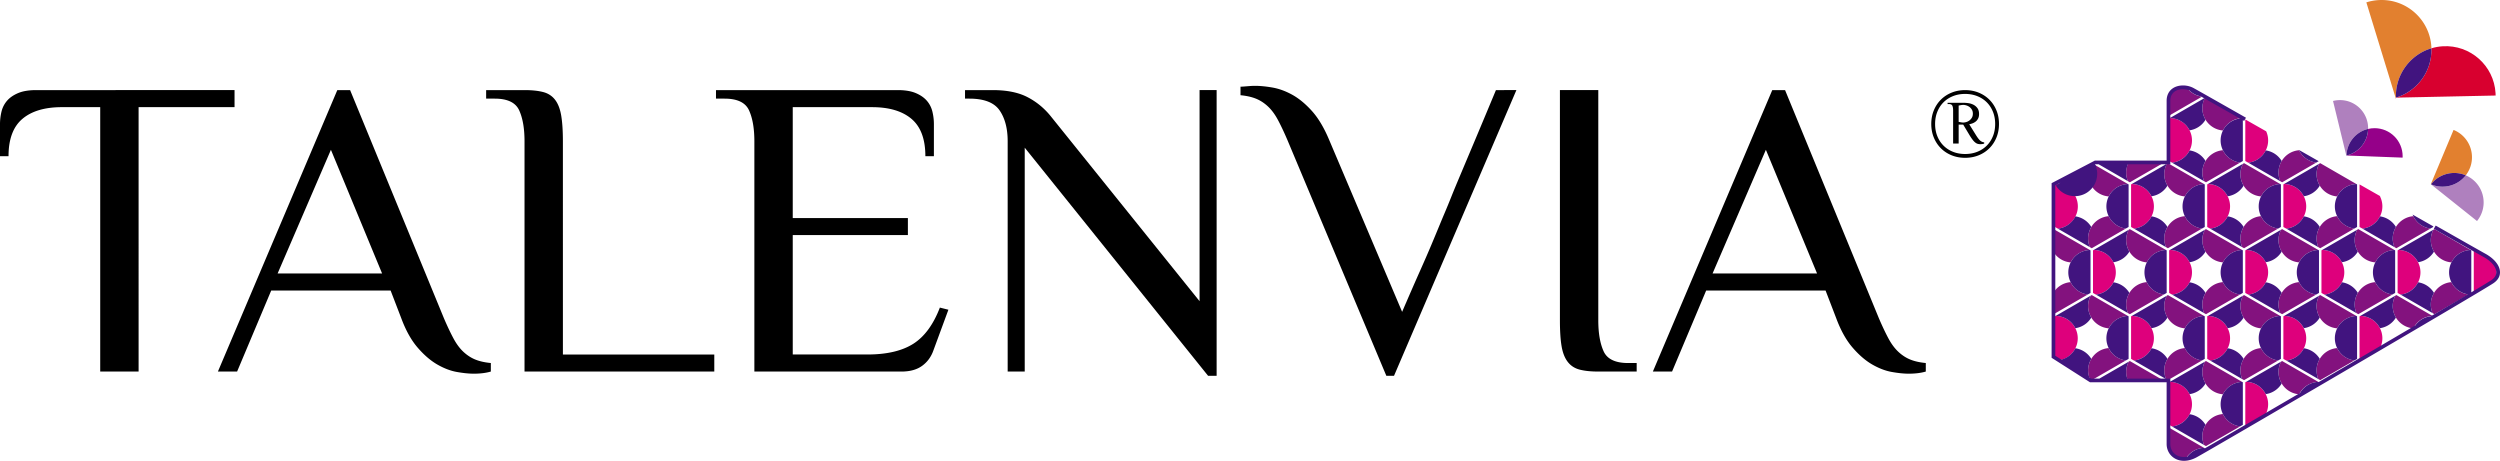 <svg xmlns="http://www.w3.org/2000/svg" viewBox="0 0 1302.039 240"><path d="M1299.453 137.57c-1.267-1.711-3.196-3.308-5.5-4.575-.59-.325-2.32-1.3-4.968-2.8-.077-.002-.152-.01-.229-.01l-.376.217v22.156l.03.017c5.422-3.233 8.915-5.35 9.73-5.914a8.255 8.255 0 0 0 1.626-1.449c.327-1.069.507-2.203.507-3.38a11.541 11.541 0 0 0-.82-4.262zm-50.36-7.385l-.376.217v22.156l1.487.859c4.03-.43 7.437-2.917 9.172-6.389a11.587 11.587 0 0 0 1.234-5.196c0-1.894-.462-3.677-1.264-5.258-1.903-3.753-5.77-6.337-10.253-6.389zm-19.831 34.35l-.377.216v22.156l.637.368c3.367-1.974 6.711-3.935 10.008-5.87l.014-.028a11.587 11.587 0 0 0 1.234-5.196c0-1.894-.461-3.677-1.263-5.258-1.904-3.753-5.77-6.336-10.253-6.389v.001zm-19.832-34.35l-.376.217v22.156l1.487.859c4.03-.43 7.437-2.917 9.172-6.389a11.585 11.585 0 0 0 1.234-5.196c0-1.828-.434-3.63-1.264-5.258-1.903-3.753-5.77-6.337-10.253-6.389zm29.974-28.161l-10.508-5.977-.01.006v22.156l1.487.858c4.03-.428 7.437-2.917 9.17-6.388a11.587 11.587 0 0 0 1.235-5.196 11.59 11.59 0 0 0-1.263-5.259c-.035-.068-.075-.133-.11-.2h-.001zm-30.35 97.076v.16c.208-.12.416-.243.625-.365-.083-.003-.165-.01-.25-.011l-.375.216zM1169.39 62.215V83.86l1.487.859c4.03-.43 7.437-2.918 9.172-6.389a11.547 11.547 0 0 0 .214-9.937c-3.81-2.166-7.455-4.237-10.873-6.178zm.376 67.97l-.376.217v22.156l1.487.859c4.03-.43 7.437-2.917 9.172-6.389a11.587 11.587 0 0 0 1.234-5.196c0-1.828-.434-3.63-1.264-5.258-1.903-3.753-5.77-6.337-10.253-6.389zm19.831-34.35l-.376.218v22.156l1.487.858c4.031-.428 7.437-2.917 9.173-6.388a11.588 11.588 0 0 0 1.233-5.196c0-1.828-.433-3.63-1.263-5.259-1.904-3.752-5.77-6.336-10.254-6.388v-.001zm-19.831 103.049l-.376.216v22.156l.998.577c2.935-1.709 6.04-3.518 9.28-5.407a11.587 11.587 0 0 0 1.615-5.896c0-1.828-.434-3.63-1.264-5.258-1.903-3.753-5.77-6.337-10.253-6.388zm19.831-34.35l-.376.217v22.156l1.487.859c4.031-.43 7.437-2.917 9.173-6.389a11.588 11.588 0 0 0 1.233-5.196c0-1.828-.433-3.63-1.263-5.258-1.904-3.753-5.77-6.336-10.254-6.389zm-59.494-103.047l-.376.217V83.86l1.487.859c4.03-.43 7.437-2.918 9.172-6.389a11.588 11.588 0 0 0 1.234-5.196c0-1.895-.462-3.678-1.264-5.259-1.904-3.753-5.77-6.336-10.253-6.388zm0 68.698l-.376.217v22.156l1.487.859c4.03-.43 7.437-2.917 9.172-6.389a11.587 11.587 0 0 0 1.234-5.196c0-1.894-.462-3.677-1.264-5.258-1.904-3.753-5.77-6.337-10.253-6.389zm19.831-34.35l-.376.218v22.156l1.487.858c4.03-.428 7.438-2.917 9.172-6.388a11.587 11.587 0 0 0 1.234-5.196c0-1.828-.434-3.63-1.264-5.259-1.903-3.752-5.77-6.336-10.253-6.388v-.001zm-19.831 103.049l-.376.216v22.156l1.487.86c4.03-.43 7.437-2.918 9.172-6.39a11.587 11.587 0 0 0 1.234-5.196c0-1.894-.462-3.677-1.264-5.258-1.904-3.753-5.77-6.337-10.253-6.388zm19.831-34.35l-.376.217v22.156l1.487.859c4.03-.43 7.438-2.917 9.172-6.389a11.587 11.587 0 0 0 1.234-5.196c0-1.828-.434-3.63-1.264-5.258a11.642 11.642 0 0 0-10.253-6.389zm-57.54-79.94h-1.058l.215.125c.284-.03.565-.074.843-.124v-.001zm-1.954 45.591l-.377.217v22.156l1.488.859c4.03-.43 7.437-2.917 9.172-6.389a11.581 11.581 0 0 0-.03-10.454c-1.903-3.753-5.77-6.337-10.253-6.389zm19.831-34.35l-.376.218v22.156l1.487.858c4.03-.428 7.437-2.917 9.172-6.388a11.585 11.585 0 0 0 1.234-5.196 11.59 11.59 0 0 0-1.264-5.259c-1.903-3.752-5.77-6.336-10.253-6.388v-.001zm-39.614 0l-.376.218v22.156l1.488.858c4.03-.428 7.437-2.917 9.172-6.388a11.588 11.588 0 0 0 1.233-5.196c0-1.828-.433-3.63-1.263-5.259-1.904-3.752-5.77-6.336-10.254-6.388v-.001zm39.614 68.7l-.376.216v22.156l1.487.859c4.03-.43 7.437-2.917 9.172-6.389a11.585 11.585 0 0 0 1.234-5.196c0-1.894-.462-3.677-1.264-5.258a11.642 11.642 0 0 0-10.253-6.389v.001zm-39.663 0l-.376.216v22.156l1.487.859c4.03-.43 7.438-2.917 9.172-6.389a11.587 11.587 0 0 0 1.234-5.196c0-1.828-.434-3.63-1.264-5.258a11.642 11.642 0 0 0-10.253-6.389v.001z" fill="#de007c"/><path d="M1247.5 154.005a11.592 11.592 0 0 0 .34 11.384 11.634 11.634 0 0 0 9.072 5.62 11.637 11.637 0 0 1 9.998-6.46l-18.837-10.875-.573.33v.001zm29.212-7.065a11.635 11.635 0 0 0-9.041 5.618 11.615 11.615 0 0 0-.761 10.504l.995.574 17.767-10.258a11.645 11.645 0 0 1-8.96-6.438zm.031-10.281a11.638 11.638 0 0 1 10-6.46l-18.838-10.874-.574.33a11.592 11.592 0 0 0 .34 11.384 11.634 11.634 0 0 0 9.072 5.62zm-28.67-7.372l17.767-10.258a11.645 11.645 0 0 1-8.96-6.439 11.636 11.636 0 0 0-9.04 5.619 11.613 11.613 0 0 0-.761 10.504l.994.574zm-11.024 17.653a11.635 11.635 0 0 0-9.04 5.618 11.615 11.615 0 0 0-.761 10.504l.993.574 17.768-10.258a11.645 11.645 0 0 1-8.96-6.438zm-9.04-15.9a11.633 11.633 0 0 0 9.071 5.619 11.637 11.637 0 0 1 9.998-6.46l-18.837-10.874-.573.33a11.596 11.596 0 0 0 .34 11.384v.001zm-19.6-1.753l17.768-10.258a11.646 11.646 0 0 1-8.96-6.439 11.635 11.635 0 0 0-9.04 5.619 11.613 11.613 0 0 0-.761 10.504l.994.574h-.001zm19.26 59.067a.298.298 0 0 0-.006.01l.58-.34h-.002l-.573.33zm-10.452-7.065a11.635 11.635 0 0 0-9.04 5.618 11.615 11.615 0 0 0-.761 10.504l.994.574 17.767-10.258a11.647 11.647 0 0 1-8.96-6.438zm.032-78.979a11.636 11.636 0 0 1 9.998-6.459l-18.837-10.876-.573.331a11.596 11.596 0 0 0 .34 11.384 11.634 11.634 0 0 0 9.072 5.62zm-28.67-7.372l17.767-10.258a11.645 11.645 0 0 1-8.96-6.438 11.634 11.634 0 0 0-9.041 5.618 11.615 11.615 0 0 0-.761 10.504l.994.574zm19.258 59.067a11.596 11.596 0 0 0 .34 11.384 11.633 11.633 0 0 0 9.072 5.62 11.637 11.637 0 0 1 9.998-6.46l-18.837-10.875-.573.33v.001zm-1.491-.627a11.645 11.645 0 0 1-8.96-6.438 11.635 11.635 0 0 0-9.041 5.618 11.615 11.615 0 0 0-.761 10.504l.994.574 17.768-10.258zm-17.768-34.053l-.573.33a11.592 11.592 0 0 0 .34 11.384 11.633 11.633 0 0 0 9.072 5.62 11.637 11.637 0 0 1 9.999-6.46l-18.838-10.874zm-2.064-.296a11.645 11.645 0 0 1-8.96-6.439 11.635 11.635 0 0 0-9.04 5.619 11.613 11.613 0 0 0-.76 10.504l.993.574 17.767-10.258zm1.491 69.325a11.592 11.592 0 0 0 .34 11.384 11.634 11.634 0 0 0 9.072 5.62 11.636 11.636 0 0 1 9.999-6.46l-18.838-10.875-.573.331zm-10.45-7.065a11.635 11.635 0 0 0-9.042 5.618 11.615 11.615 0 0 0-.76 10.504l.994.574 17.767-10.258a11.646 11.646 0 0 1-8.96-6.438h.001zm-9.042-84.599a11.636 11.636 0 0 0 9.072 5.62 11.636 11.636 0 0 1 10-6.459l-18.838-10.876-.573.331a11.592 11.592 0 0 0 .34 11.384zm-19.598-1.752l17.768-10.258a11.646 11.646 0 0 1-8.96-6.438 11.634 11.634 0 0 0-9.041 5.618 11.624 11.624 0 0 0-.761 10.504l.994.574zm8.839-26.977a11.636 11.636 0 0 1 9.998-6.46l-18.837-10.874-.573.33a11.59 11.59 0 0 0 .34 11.384 11.636 11.636 0 0 0 9.072 5.62zm-18.8-22.314c-4.497-.844-9.574 1.09-9.574 6.832v7.938l17.471-10.087a11.623 11.623 0 0 1-7.898-4.683h.001zm38.631 125.361a11.638 11.638 0 0 1 9.999-6.459l-18.837-10.875-.573.33a11.592 11.592 0 0 0 .34 11.385 11.634 11.634 0 0 0 9.071 5.62v-.001zm-10.902-17.63a11.645 11.645 0 0 1-8.96-6.438 11.636 11.636 0 0 0-9.041 5.618 11.624 11.624 0 0 0-.761 10.504l.994.574 17.768-10.258zm-17.768-34.053l-.573.33a11.592 11.592 0 0 0 .34 11.384 11.634 11.634 0 0 0 9.072 5.62 11.638 11.638 0 0 1 9.998-6.46l-18.837-10.874zm-19.831 9.962l17.767-10.258a11.645 11.645 0 0 1-8.96-6.439 11.636 11.636 0 0 0-9.04 5.619 11.613 11.613 0 0 0-.761 10.504l.994.574zm.296 101.937c0 4.66 3.736 8.194 8.93 7.769a11.63 11.63 0 0 1 9.61-5.745l-18.54-10.705v8.681zm28.343-15.586a11.635 11.635 0 0 0-9.041 5.618 11.624 11.624 0 0 0-.761 10.504l.994.574 17.768-10.258a11.647 11.647 0 0 1-8.96-6.438zm-9.381-27.284a11.592 11.592 0 0 0 .34 11.384 11.635 11.635 0 0 0 9.072 5.62 11.636 11.636 0 0 1 9.998-6.46l-18.837-10.875-.573.331zm-10.451-7.065a11.636 11.636 0 0 0-9.04 5.618 11.615 11.615 0 0 0-.761 10.504l.994.574 17.767-10.258a11.646 11.646 0 0 1-8.96-6.438zm-39.632-78.979a11.636 11.636 0 0 1 9.998-6.459l-18.4-10.624-.437.23v11.597a11.625 11.625 0 0 0 8.84 5.256h-.001zm39.663 0a11.636 11.636 0 0 1 9.999-6.459l-18.837-10.876-.574.331a11.596 11.596 0 0 0 .34 11.384 11.635 11.635 0 0 0 9.072 5.62zm-28.67-7.372l17.767-10.258c-.177-.023-.352-.055-.527-.085h-17.878a11.545 11.545 0 0 0-1.265 5.253c0 1.601.324 3.127.908 4.516l.995.574zm28.67 76.07a11.637 11.637 0 0 1 9.999-6.459l-18.837-10.875-.574.33a11.596 11.596 0 0 0 .34 11.385 11.634 11.634 0 0 0 9.072 5.62v-.001zm-19.863-24.068a11.635 11.635 0 0 0-9.04 5.618 11.615 11.615 0 0 0-.761 10.504l.994.574 17.767-10.258a11.645 11.645 0 0 1-8.96-6.438zm-9.38-27.284a11.598 11.598 0 0 0 .34 11.383 11.633 11.633 0 0 0 9.072 5.62 11.637 11.637 0 0 1 9.998-6.46l-18.837-10.874-.573.33v.001zm0 68.698a11.6 11.6 0 0 0-1.33 5.396c0 1.556.316 3.035.873 4.39h18.554l-17.524-10.117-.573.331zm-10.45-7.065a11.635 11.635 0 0 0-9.042 5.618 11.615 11.615 0 0 0-.761 10.504l.994.574 17.768-10.258a11.646 11.646 0 0 1-8.96-6.438h.001zm-9.381-27.284a11.592 11.592 0 0 0 .34 11.384 11.634 11.634 0 0 0 9.071 5.62 11.637 11.637 0 0 1 10-6.46l-18.839-10.875-.572.33v.001zm-10.452-7.065c-3.767.302-7.017 2.397-8.92 5.43v11.2l.113.066 17.767-10.258a11.645 11.645 0 0 1-8.96-6.438zm.032-10.281a11.637 11.637 0 0 1 9.998-6.46l-18.837-10.874-.113.065v11.837c1.909 3.041 5.171 5.138 8.952 5.432zm10.992-7.372l17.768-10.258a11.645 11.645 0 0 1-8.96-6.439 11.635 11.635 0 0 0-9.04 5.619 11.613 11.613 0 0 0-.761 10.504l.993.574z" fill="#83127e"/><path d="M1222.092 80.988v.001l29.224 1.104c.012-.235.018-.472.018-.71 0-8.078-6.548-14.626-14.626-14.626-1.161 0-2.29.14-3.373.395-.18 6.74-4.916 12.341-11.243 13.836z" fill="#950089"/><path d="M1218.719 52.131c-1.258 0-2.479.16-3.644.458l6.917 28.422.1-.023c.18-6.74 4.916-12.341 11.243-13.836.003-.131.01-.262.01-.395 0-8.078-6.548-14.626-14.626-14.626zm68.566 40.95a15.367 15.367 0 0 0-3.092-1.766c-4.347 5.576-11.83 7.353-18.098 4.676l-.001.001 23.97 19.122c.157-.191.311-.387.458-.588 5.028-6.815 3.58-16.417-3.237-21.445z" fill="#af80be"/><path d="M1247.835 50.85h.002v-.002l-.176.052.2.65c-.014-.234-.017-.466-.024-.7h-.002z" fill="#bd103b"/><path d="M1247.837 50.848v.003l51.922-1.096c-.004-.42-.019-.84-.043-1.26-.843-14.32-13.136-25.245-27.456-24.4-2.059.12-4.044.486-5.938 1.053.386 11.967-7.425 22.39-18.485 25.7z" fill="#d8002f"/><path d="M1281.21 69.543a15.363 15.363 0 0 0-3.359-1.882l-11.855 28.287.099.043c4.347-5.576 11.83-7.353 18.098-4.676.085-.109.172-.215.254-.327 5.028-6.816 3.58-16.417-3.237-21.445zm-14.912-45.097c-.844-14.32-13.136-25.244-27.456-24.4a26.02 26.02 0 0 0-6.411 1.192l15.23 49.662.176-.052c-.386-11.967 7.425-22.39 18.485-25.7-.008-.234-.01-.467-.024-.702z" fill="#e2802f"/><path d="M1197.417 136.659a11.586 11.586 0 0 0-1.222 5.173c0 1.835.435 3.564 1.19 5.108a11.645 11.645 0 0 0 8.96 6.438l1.42-.82v-22.156l-.35-.202a11.638 11.638 0 0 0-9.998 6.459zm2.435 34.264a11.64 11.64 0 0 0 8.325-5.534 11.596 11.596 0 0 1-.34-11.384l-18.239 10.53c4.484.052 8.35 2.635 10.254 6.388zm0-68.699a11.64 11.64 0 0 0 8.325-5.534 11.596 11.596 0 0 1-.34-11.384l-18.239 10.53c4.484.052 8.35 2.636 10.254 6.388zm.03 10.455c-1.736 3.471-5.142 5.96-9.173 6.388l16.706 9.645a11.613 11.613 0 0 1 .762-10.503 11.64 11.64 0 0 0-8.295-5.53zm0 68.698c-1.736 3.472-5.142 5.96-9.173 6.389l16.706 9.645a11.615 11.615 0 0 1 .762-10.504 11.639 11.639 0 0 0-8.295-5.53zm-19.832-34.349c-1.735 3.472-5.14 5.96-9.172 6.389l16.705 9.645a11.617 11.617 0 0 1 .762-10.504 11.64 11.64 0 0 0-8.295-5.53zm6.625-57.18c0-2.193.617-4.237 1.67-5.989a11.64 11.64 0 0 0-8.295-5.529c-1.735 3.471-5.14 5.96-9.172 6.389l16.705 9.645a11.616 11.616 0 0 1-.908-4.516zm-9.09 81.16a11.586 11.586 0 0 0-1.222 5.173c0 1.835.436 3.564 1.191 5.108a11.646 11.646 0 0 0 8.96 6.438l1.42-.82v-22.156l-.35-.202a11.638 11.638 0 0 0-9.999 6.46v-.001zm2.435-34.434a11.64 11.64 0 0 0 8.325-5.535 11.582 11.582 0 0 1-.34-11.383l-18.238 10.53c4.483.051 8.35 2.635 10.253 6.388zm-2.435-34.264a11.583 11.583 0 0 0-1.222 5.173c0 1.835.436 3.563 1.191 5.108a11.646 11.646 0 0 0 8.96 6.438l1.42-.82V96.053l-.35-.202a11.637 11.637 0 0 0-9.999 6.46v-.001zm28.76-17.63l1.273-.735-10.303-5.859c.024.052.046.105.07.156a11.645 11.645 0 0 0 8.96 6.438zm59.495 34.349l1.42-.82v-.346l-10.745-6.109c.113.284.232.564.365.837a11.646 11.646 0 0 0 8.96 6.438zm-26.14-16.837l-.296-.168c.036.067.076.132.11.2.063-.008.125-.022.187-.032zm7.378 26.52a11.613 11.613 0 0 1 .761-10.503 11.64 11.64 0 0 0-8.295-5.53c-1.734 3.471-5.14 5.96-9.171 6.388l16.705 9.645zm12.298 18.316c-1.735 3.472-5.14 5.96-9.172 6.389l16.706 9.645a11.615 11.615 0 0 1 .761-10.504 11.64 11.64 0 0 0-8.295-5.53zm-10.283-16.843c4.483.052 8.35 2.636 10.253 6.389a11.64 11.64 0 0 0 8.325-5.535 11.582 11.582 0 0 1-.34-11.383l-18.238 10.53v-.001zm-9.578 40.738a11.64 11.64 0 0 0 8.324-5.534 11.583 11.583 0 0 1-.34-11.384l-18.237 10.53c4.483.052 8.35 2.635 10.253 6.388zm6.494-17.545l1.42-.82v-22.156l-.35-.202a11.637 11.637 0 0 0-9.999 6.459 11.585 11.585 0 0 0-1.223 5.173c0 1.835.436 3.564 1.192 5.108a11.645 11.645 0 0 0 8.96 6.438zm-26.296-6.35c-1.735 3.472-5.142 5.96-9.172 6.389l16.706 9.645a11.615 11.615 0 0 1 .761-10.504 11.64 11.64 0 0 0-8.295-5.53zm-39.693 58.244a11.64 11.64 0 0 0 8.325-5.534 11.582 11.582 0 0 1-.34-11.384l-18.238 10.53c4.483.051 8.35 2.635 10.253 6.388zm37.23-34.264a11.588 11.588 0 0 0-1.224 5.173c0 1.835.436 3.564 1.191 5.108a11.647 11.647 0 0 0 8.96 6.438l1.42-.82v-22.156l-.35-.202a11.637 11.637 0 0 0-9.998 6.46v-.001zm8.927-51.98l1.42-.819V96.053l-.35-.202a11.636 11.636 0 0 0-9.998 6.46 11.584 11.584 0 0 0-1.223 5.172c0 1.835.436 3.563 1.191 5.108a11.646 11.646 0 0 0 8.96 6.438v-.001zm-6.494 17.546a11.64 11.64 0 0 0 8.325-5.535 11.596 11.596 0 0 1-.34-11.384l-18.238 10.53c4.483.052 8.35 2.636 10.253 6.389zm-72.832-17.545l1.42-.82V96.053l-.35-.202a11.636 11.636 0 0 0-9.999 6.46 11.582 11.582 0 0 0-1.222 5.172c0 1.835.435 3.563 1.191 5.108a11.645 11.645 0 0 0 8.96 6.438zm-46.128 28c-1.734 3.47-5.14 5.958-9.171 6.388l16.705 9.645a11.615 11.615 0 0 1 .762-10.504 11.64 11.64 0 0 0-8.296-5.53v.001zm-2.464 23.98a11.587 11.587 0 0 0-1.222 5.172c0 1.835.436 3.564 1.191 5.108a11.645 11.645 0 0 0 8.96 6.438l1.42-.82v-22.156l-.35-.202a11.638 11.638 0 0 0-9.999 6.46zm196.162-38.864c-1.493-.82-10.685-6.028-25.88-14.668l-.957 1.678c10.755 6.117 23.985 13.628 25.905 14.684 3.942 2.172 6.481 5.151 6.609 7.776.083 1.614-.76 3.046-2.507 4.251-.9.622-4.717 2.934-10.5 6.382v-21.846l-.35-.202a11.638 11.638 0 0 0-9.998 6.459 11.593 11.593 0 0 0-1.222 5.173c0 1.835.435 3.564 1.19 5.108a11.628 11.628 0 0 0 8.629 6.352 5670.925 5670.925 0 0 1-19.28 11.407c-3.365.377-6.243 2.159-8.115 4.778a22646.254 22646.254 0 0 1-50.351 29.524l-.179-.103c-4.1.151-7.588 2.46-9.543 5.785-21.59 12.613-40.636 23.7-49.6 28.862v-.095l-.35-.203c-3.58.132-6.673 1.93-8.72 4.583-2.078.373-4.04.17-5.645-.787-2.04-1.215-3.215-3.336-3.215-5.817V198.92a11.627 11.627 0 0 1 10.015 6.352 11.64 11.64 0 0 0 8.325-5.534 11.583 11.583 0 0 1-.34-11.384l-18 10.392v-1.57h-2.326a11.572 11.572 0 0 1-.836-4.281c0-2.193.617-4.236 1.67-5.988a11.638 11.638 0 0 0-8.295-5.53c-1.735 3.472-5.14 5.96-9.172 6.389l16.298 9.41h-19.753c-.342-1.09-.58-2.224-.58-3.426 0-1.949.485-3.782 1.33-5.396l-15.28 8.821h-4.315l-.91-.58c-.393-1.169-.656-2.398-.656-3.7 0-2.193.617-4.236 1.67-5.988a11.639 11.639 0 0 0-8.295-5.53c-1.45 2.902-4.1 5.036-7.275 5.935l-3.18-2.027V96.56l2.733-1.441-2.29 1.386.008.405a11.637 11.637 0 0 0 10.704 5.209 11.58 11.58 0 0 0 5.058-1.633 11.585 11.585 0 0 0 3.753-3.664 11.645 11.645 0 0 0 .868-10.999l-.232-.127.258-.137h1.712l15.248 8.804a11.616 11.616 0 0 1-.908-4.516c0-1.53.366-2.953.905-4.288h19.817l-17.799 10.276c4.483.052 8.35 2.636 10.253 6.388a11.64 11.64 0 0 0 8.325-5.534 11.582 11.582 0 0 1-1.67-5.988c0-1.852.464-3.587 1.233-5.142h1.93V61.523a11.628 11.628 0 0 1 10.014 6.352 11.637 11.637 0 0 0 8.325-5.534 11.582 11.582 0 0 1-1.67-5.988c0-1.814.454-3.51 1.194-5.04a14900.8 14900.8 0 0 1 18.341 10.4c-3.852.555-7.123 2.888-8.793 6.248a11.59 11.59 0 0 0-1.223 5.173c0 1.835.436 3.564 1.192 5.108a11.646 11.646 0 0 0 8.96 6.438l1.42-.82V62.597l.672.382.957-1.678c-16.974-9.645-26.173-14.85-27.34-15.472-3.266-1.744-7.553-1.773-10.417-.06-2.296 1.38-3.56 3.763-3.56 6.71v31.148h-37.36l-22.543 11.766v90.95l19.774 12.612.236.153h39.894v32.118c0 3.132 1.55 5.929 4.153 7.48 1.454.863 3.12 1.294 4.886 1.294 2.092 0 4.337-.603 6.557-1.808 7.202-3.904 148.482-86.457 154.676-90.737 2.91-2.006 3.426-4.338 3.343-5.939-.173-3.34-3.018-6.841-7.61-9.37v-.001zM1130.342 52.48c0-2.274.913-4.022 2.628-5.052 1.965-1.172 4.77-1.254 7.234-.383a11.54 11.54 0 0 0 5.993 3.132l1.768 1-17.623 10.173v-8.87zm-9.787 60.2c-1.735 3.471-5.14 5.96-9.172 6.388l16.706 9.645a11.613 11.613 0 0 1 .761-10.503 11.64 11.64 0 0 0-8.295-5.53zm-.03 58.244a11.64 11.64 0 0 0 8.325-5.534 11.582 11.582 0 0 1-.34-11.384l-18.238 10.53c4.483.052 8.35 2.635 10.253 6.388zm-13.176-45.872c0-1.948.484-3.781 1.33-5.395l-18.238 10.53c4.483.051 8.35 2.635 10.253 6.388a11.64 11.64 0 0 0 8.325-5.535 11.58 11.58 0 0 1-1.67-5.988zm33.038 90.676c-1.735 3.471-5.142 5.959-9.172 6.388l16.705 9.645a11.621 11.621 0 0 1 .762-10.504 11.639 11.639 0 0 0-8.295-5.53v.001zm-33.199-96.698l1.42-.82V96.053l-.35-.202a11.636 11.636 0 0 0-9.999 6.46 11.585 11.585 0 0 0-1.222 5.172c0 1.835.436 3.563 1.191 5.108a11.645 11.645 0 0 0 8.96 6.438v.001zm-26.296-6.35c-1.735 3.471-5.141 5.96-9.172 6.388l16.706 9.645a11.613 11.613 0 0 1 .761-10.503 11.64 11.64 0 0 0-8.295-5.53zm-.03 58.244a11.64 11.64 0 0 0 8.325-5.534 11.582 11.582 0 0 1-.34-11.384l-18.238 10.53c4.484.052 8.35 2.635 10.253 6.388zm6.494-17.545l1.42-.82v-22.156l-.35-.202a11.637 11.637 0 0 0-9.998 6.459 11.585 11.585 0 0 0-1.223 5.173c0 1.835.436 3.564 1.191 5.108a11.645 11.645 0 0 0 8.96 6.438zm39.663 0l1.42-.82v-22.156l-.35-.202a11.638 11.638 0 0 0-9.998 6.459 11.588 11.588 0 0 0-1.223 5.173c0 1.835.436 3.564 1.191 5.108a11.645 11.645 0 0 0 8.96 6.438zm39.825 6.023c0-1.949.484-3.782 1.33-5.396l-18.24 10.53c4.485.052 8.35 2.635 10.254 6.388a11.64 11.64 0 0 0 8.325-5.534 11.582 11.582 0 0 1-1.67-5.988zm-.162-6.023l1.42-.82v-22.156l-.35-.202a11.638 11.638 0 0 0-9.998 6.459 11.592 11.592 0 0 0-1.223 5.173c0 1.835.436 3.564 1.192 5.108a11.646 11.646 0 0 0 8.96 6.438h-.001zm-6.464 28c-1.734 3.47-5.141 5.959-9.172 6.388l16.706 9.645a11.615 11.615 0 0 1 .76-10.504 11.639 11.639 0 0 0-8.294-5.53v.001zm0-68.699c-1.734 3.471-5.141 5.96-9.172 6.388l16.706 9.645a11.613 11.613 0 0 1 .76-10.503 11.64 11.64 0 0 0-8.294-5.53zm-19.831-34.349c-1.735 3.471-5.142 5.96-9.172 6.389l16.705 9.645a11.621 11.621 0 0 1 .762-10.505 11.639 11.639 0 0 0-8.295-5.529zm17.367 127.027a11.588 11.588 0 0 0-1.223 5.173c0 1.835.436 3.564 1.192 5.108a11.647 11.647 0 0 0 8.96 6.438l1.42-.82V199.1l-.35-.202a11.636 11.636 0 0 0-10 6.46zm-10.742-80.306c0-1.948.484-3.781 1.33-5.395l-18.238 10.53c4.483.051 8.35 2.635 10.253 6.388a11.64 11.64 0 0 0 8.325-5.535 11.582 11.582 0 0 1-1.67-5.988zm19.832-34.349c0-1.948.484-3.781 1.33-5.396l-18.24 10.53c4.485.052 8.35 2.636 10.254 6.388a11.64 11.64 0 0 0 8.325-5.534 11.582 11.582 0 0 1-1.67-5.988zm-28.922 80.306a11.586 11.586 0 0 0-1.222 5.173c0 1.835.435 3.564 1.19 5.108a11.646 11.646 0 0 0 8.96 6.438l1.42-.82v-22.156l-.35-.202a11.637 11.637 0 0 0-9.998 6.46v-.001zm2.465-23.98c-1.735 3.472-5.142 5.96-9.172 6.389l16.705 9.645a11.621 11.621 0 0 1 .762-10.504 11.64 11.64 0 0 0-8.295-5.53zm92.948-79.876c-6.327 1.495-11.063 7.095-11.243 13.836 6.327-1.495 11.064-7.095 11.243-13.836zm50.858 24.163c-6.27-2.677-13.751-.9-18.098 4.676 6.269 2.677 13.75.9 18.098-4.676zm-17.871-66.167c-11.06 3.31-18.871 13.733-18.485 25.7 11.06-3.31 18.87-13.733 18.485-25.7z" fill="#41147f"/><path d="M293.165 73.578c0-5.477-.297-9.955-.887-13.434-.593-3.48-1.665-6.22-3.221-8.22-1.553-2-3.63-3.33-6.22-3.996s-5.81-1.002-9.66-1.002h-19.989v4.443h4.443c6.663 0 10.918 2.038 12.77 6.108 1.85 4.073 2.776 9.438 2.776 16.1v119.934h98.834v-8.883h-78.846V73.578zm331.588 83.286L547.02 60.252c-3.406-4.143-7.441-7.4-12.104-9.773-4.663-2.366-10.624-3.553-17.877-3.553H502.6v4.443h2.224c7.696 0 12.952 2.038 15.768 6.108 2.81 4.073 4.22 9.438 4.22 16.1v119.934h8.882V76.91l95.502 118.82h4.443V46.925h-8.886V156.864zm-502.6-109.938H18.878c-3.85 0-6.994.52-9.437 1.557s-4.37 2.37-5.776 3.996c-1.407 1.633-2.37 3.518-2.887 5.665A27.737 27.737 0 0 0 0 64.694v16.66h4.443c0-8.886 2.405-15.361 7.218-19.434 4.81-4.073 11.66-6.108 20.543-6.108h19.988v137.699h19.992V55.812h49.969v-8.886zm119.263 136.369c-1.923-1.777-3.665-4.108-5.218-6.998-1.553-2.886-3.22-6.401-4.998-10.547L182.341 46.926h-6.663L113.49 193.511h9.996l17.765-42.2h62.188l5.553 14.439c2.367 6.366 5.218 11.475 8.551 15.322 3.33 3.853 6.736 6.774 10.216 8.774 3.476 2 6.886 3.298 10.216 3.888 3.333.59 6.254.886 8.774.886 3.403 0 6.363-.37 8.883-1.11v-4.442c-3.11-.294-5.777-.887-7.996-1.777-2.22-.887-4.297-2.22-6.22-3.996zm-96.832-40.867l27.761-64.408 26.651 64.408h-54.412zm331.034 36.647c-5.85 3.703-13.807 5.553-23.877 5.553h-38.866V122.44h59.968v-8.883h-59.968V55.812h41.31c8.885 0 15.73 2.035 20.546 6.108 4.81 4.073 7.218 10.548 7.218 19.433h4.44V64.695c0-2.22-.259-4.405-.776-6.551-.523-2.147-1.483-4.032-2.89-5.665-1.406-1.626-3.329-2.96-5.772-3.996-2.443-1.037-5.591-1.557-9.44-1.557h-94.613v4.443h4.443c6.663 0 10.918 2.038 12.77 6.108 1.85 4.073 2.775 9.438 2.775 16.1v119.934h76.624c4.443 0 8.03-.999 10.77-2.999s4.702-4.698 5.888-8.107l7.773-21.098-4.443-1.11c-3.406 8.882-8.034 15.178-13.88 18.878zM768.004 73.47c-2.963 7.033-5.44 12.917-7.44 17.657s-3.592 8.586-4.775 11.549c-1.187 2.963-2.297 5.661-3.333 8.104s-2.073 4.925-3.107 7.441c-1.04 2.52-2.334 5.63-3.888 9.33-1.553 3.702-3.553 8.292-5.996 13.768-2.443 5.48-5.517 12.513-9.217 21.099L692.27 72.914c-2.667-6.366-5.665-11.402-8.998-15.105-3.33-3.697-6.739-6.513-10.215-8.44-3.48-1.923-6.921-3.18-10.328-3.776-3.406-.587-6.44-.886-9.106-.886-1.036 0-2.405.076-4.108.223-1.7.147-2.848.22-3.441.22v4.443c3.106.296 5.773.886 7.993 1.776 2.223.89 4.293 2.22 6.219 3.997 1.923 1.776 3.665 4.11 5.221 6.997 1.553 2.887 3.218 6.405 4.995 10.551l51.529 122.816h3.996l63.738-148.804H779.11a8307.377 8307.377 0 0 1-11.106 26.543v.001zM988.77 183.295c-1.927-1.777-3.668-4.108-5.224-6.998-1.55-2.886-3.215-6.401-4.995-10.547L929.687 46.926h-6.66L860.84 193.511h9.996l17.765-42.2h62.188l5.55 14.439c2.366 6.366 5.224 11.475 8.554 15.322 3.33 3.853 6.736 6.774 10.212 8.774 3.483 2 6.89 3.298 10.22 3.888 3.33.59 6.25.886 8.77.886 3.407 0 6.366-.37 8.886-1.11v-4.442c-3.106-.294-5.773-.887-7.993-1.777-2.226-.887-4.3-2.22-6.22-3.996h.002zm-96.838-40.867l27.767-64.408 26.651 64.408h-54.418zm-56.74 40.532c-1.85-4.07-2.776-9.438-2.776-16.1V46.925H812.43V166.86c0 5.63.294 10.143.887 13.55.587 3.406 1.665 6.107 3.221 8.104 1.557 2 3.624 3.333 6.22 4 2.59.666 5.805.998 9.657.998h19.992v-4.443h-4.446c-6.66 0-10.92-2.032-12.77-6.108l.001-.001zM1029.18 70.474l-3.572-5.76c.6-.112 1.19-.278 1.76-.498a5.8 5.8 0 0 0 1.666-.97c.497-.41.9-.934 1.218-1.562.312-.628.472-1.39.472-2.284 0-1.291-.293-2.328-.874-3.106a5.83 5.83 0 0 0-2.13-1.786 8.318 8.318 0 0 0-2.635-.794c-.797-.108-1.6-.167-2.405-.176h-8.343v.648h.644c.957 0 1.569.296 1.837.893.261.596.395 1.374.395 2.334v17.332h2.884v-9.833h2.379l3.33 5.562c.53.861 1.02 1.589 1.467 2.185s.88 1.075 1.314 1.438c.427.367.861.622 1.289.772.433.147.912.223 1.441.223 1.027 0 1.722-.118 2.086-.347v-.597a3.878 3.878 0 0 1-2.086-.918c-.593-.514-1.307-1.432-2.137-2.756zm-6.653-6.656c-.395 0-.816-.042-1.263-.125-.446-.08-.836-.156-1.167-.223v-8.49c.331-.067.72-.14 1.167-.223.416-.08.84-.122 1.263-.125.434 0 .938.083 1.518.249.574.166 1.123.43 1.64.794.51.364.937.836 1.288 1.416.345.578.523 1.282.523 2.108 0 .83-.178 1.535-.523 2.112a5.017 5.017 0 0 1-1.288 1.441 5.127 5.127 0 0 1-1.64.817c-.58.169-1.084.249-1.518.249zm17.261-6.306c-.88-2.153-2.105-4.015-3.68-5.588-1.57-1.572-3.432-2.797-5.582-3.674-2.156-.877-4.503-1.317-7.055-1.317s-4.899.44-7.049 1.317c-2.156.877-4.018 2.102-5.588 3.674-1.575 1.573-2.8 3.435-3.674 5.588-.88 2.153-1.32 4.504-1.32 7.052s.44 4.9 1.32 7.052c.874 2.153 2.099 4.016 3.674 5.585 1.57 1.575 3.432 2.8 5.588 3.677 2.15.877 4.498 1.314 7.05 1.314 2.552 0 4.898-.437 7.054-1.314 2.15-.877 4.012-2.102 5.582-3.677 1.575-1.57 2.8-3.432 3.68-5.585.874-2.153 1.314-4.504 1.314-7.052s-.44-4.899-1.314-7.052zm-1.818 13.358c-.759 1.92-1.837 3.575-3.227 4.966-1.39 1.39-3.043 2.468-4.963 3.227-1.92.763-4.025 1.142-6.309 1.142s-4.389-.38-6.309-1.142c-1.92-.759-3.572-1.837-4.962-3.227-1.391-1.391-2.469-3.046-3.228-4.966-.766-1.92-1.142-4.022-1.142-6.306s.376-4.385 1.142-6.309c.759-1.916 1.837-3.575 3.228-4.966 1.39-1.39 3.042-2.465 4.962-3.227 1.92-.76 4.025-1.142 6.31-1.142 2.283 0 4.388.383 6.308 1.142 1.92.762 3.572 1.837 4.963 3.227 1.39 1.391 2.468 3.05 3.227 4.966.766 1.924 1.142 4.025 1.142 6.31 0 2.283-.376 4.385-1.142 6.305z"/></svg>